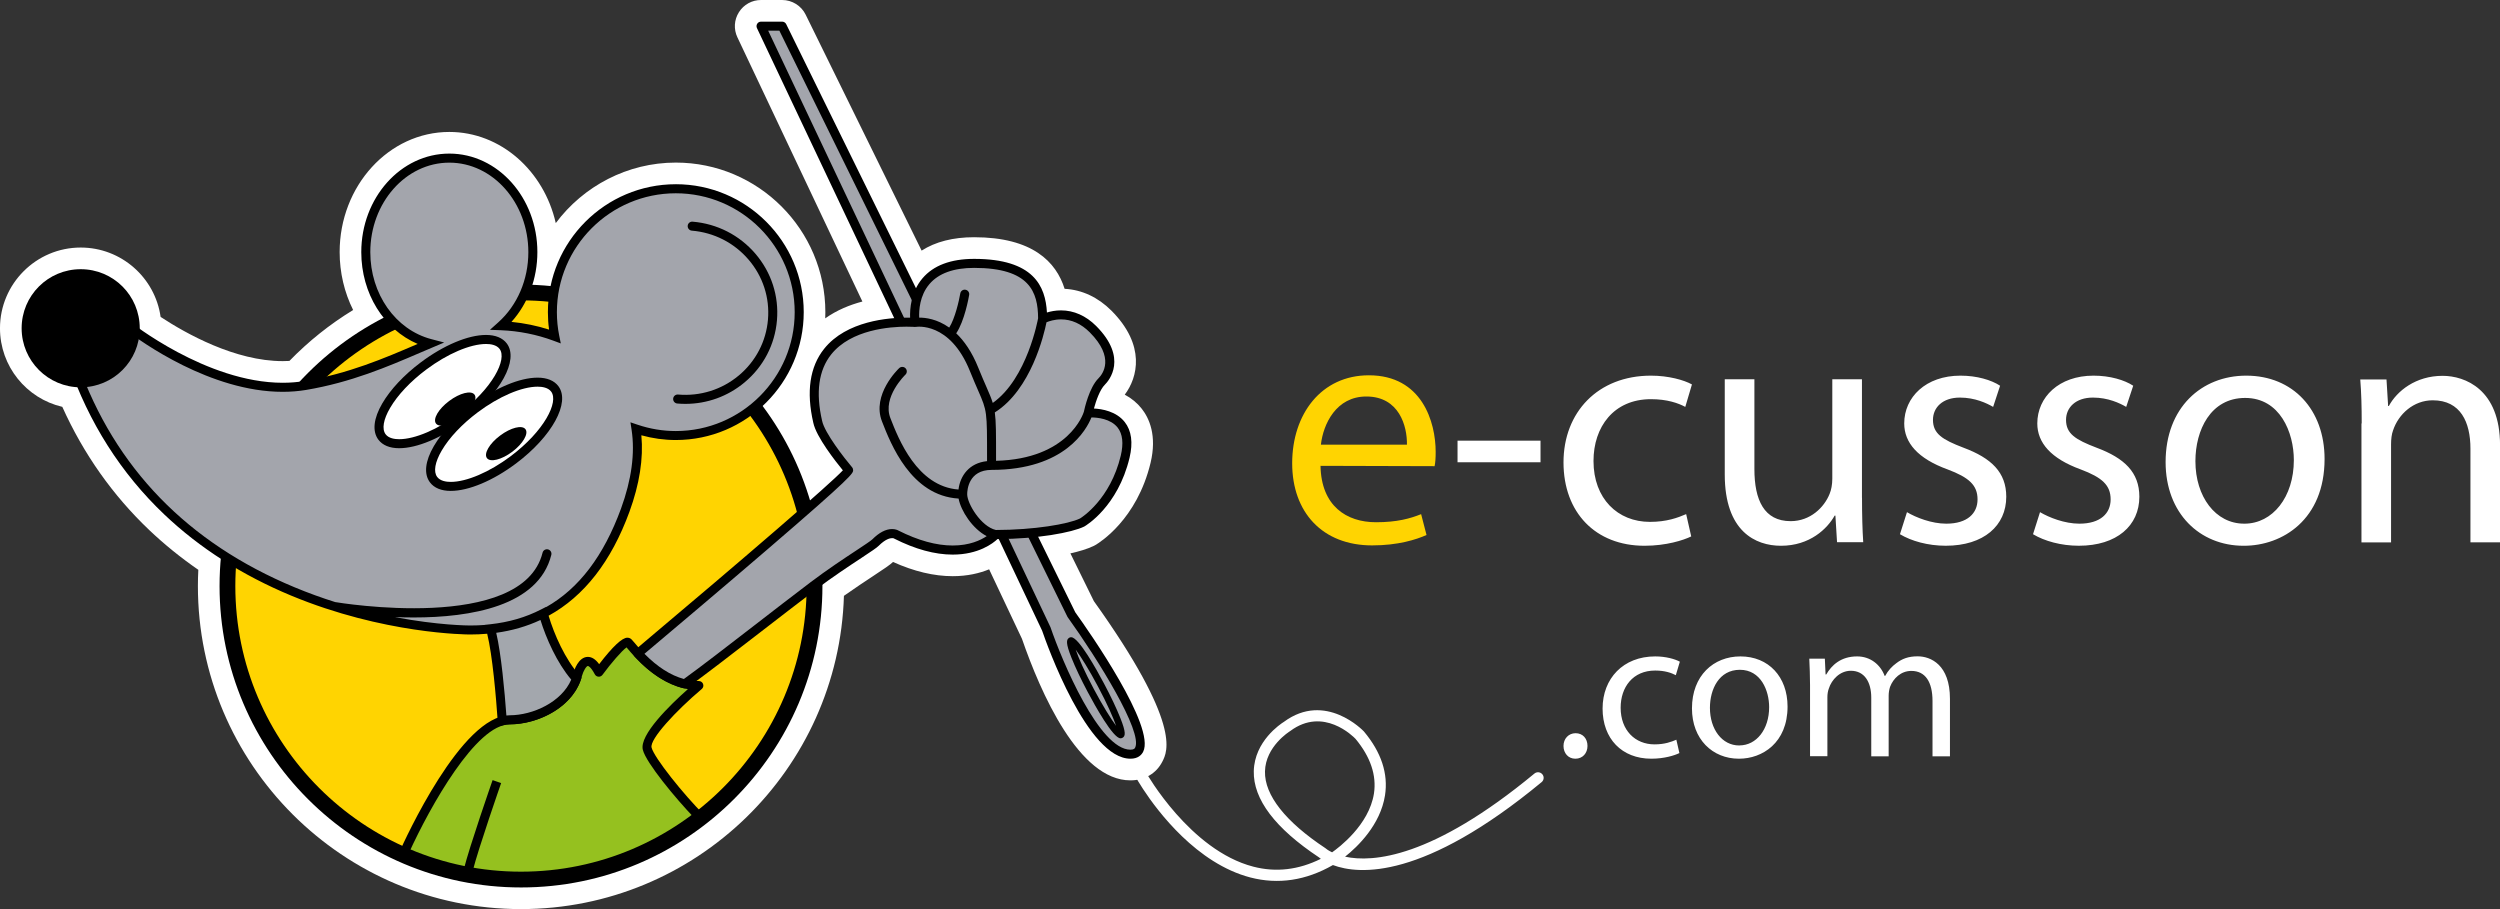 <svg xmlns="http://www.w3.org/2000/svg" height="80" viewBox="0 0 220 80" width="220"><rect x="0" y="0" width="220" height="80" fill="#333333" stroke="none"/><path fill="#FFF" d="M45.847 80c-15.679 0-28.432-12.754-28.432-28.432 0-.469.013-.945.037-1.424-1.542-1.065-2.982-2.231-4.297-3.479-3.226-3.063-5.804-6.713-7.673-10.862-3.158-.736-5.484-3.569-5.484-6.916 0-3.917 3.187-7.103 7.103-7.103 3.578 0 6.546 2.659 7.032 6.104 2.234 1.469 6.558 3.892 10.745 3.891.198 0 .395-.005.588-.017 1.684-1.732 3.563-3.232 5.609-4.481-.772-1.546-1.187-3.297-1.187-5.095 0-5.831 4.33-10.574 9.651-10.574 4.52 0 8.323 3.42 9.368 8.021 2.429-3.256 6.313-5.325 10.563-5.325 7.258 0 13.16 5.904 13.16 13.162 0 .182-.004.363-.011.546 1.017-.721 2.155-1.186 3.271-1.481L64.892 3.287c-.341-.714-.291-1.543.134-2.215C65.449.401 66.178 0 66.972 0h1.859c.875 0 1.688.508 2.069 1.294l10.203 20.76c1.221-.782 2.768-1.178 4.618-1.178 5.14 0 7.223 2.171 7.965 4.54 1.521.08 2.938.74 4.12 1.921 3.046 3.057 2.306 5.891 1.173 7.394.588.313 1.092.725 1.486 1.226.674.852 1.357 2.371.787 4.766-1.2 5.002-4.496 7.03-4.867 7.246-.034.02-.092.051-.127.067-.563.276-1.305.493-2.063.661l2.065 4.201c7.729 10.809 6.492 13.22 6.025 14.129-.537 1.045-1.561 1.645-2.81 1.645-4.541 0-7.914-7.755-9.54-12.453L87.044 50.1c-.834.342-1.898.604-3.207.604-1.646 0-3.407-.42-5.251-1.25-.294.274-.72.56-1.745 1.235-.662.438-1.595 1.051-2.575 1.744C73.807 67.713 61.234 80 45.847 80z"/><circle fill="#FFD401" cx="45.847" cy="51.569" r="25.833"/><path fill="#95C11F" d="M56.954 65.882c-.355-1.418 4.547-5.554 4.547-5.554-3.424 0-5.816-3.395-6.204-3.78-.388-.388-2.604 2.603-2.604 2.603-1.186-2.244-1.859.209-1.859.209-.619 2.512-3.594 3.99-5.994 3.99-4.013 0-9.031 11.123-9.373 11.891 3.176 1.395 6.686 2.177 10.38 2.177 5.965 0 11.457-2.028 15.833-5.423-1.743-1.738-4.471-5.075-4.726-6.113z"/><path d="M61.958 71.712c-1.79-1.782-4.4-5.037-4.62-5.928-.182-.728 2.151-3.24 4.418-5.153.127-.107.175-.281.116-.438-.057-.157-.206-.262-.372-.262-2.834 0-4.977-2.551-5.681-3.389-.112-.132-.186-.219-.244-.275-.097-.099-.229-.15-.37-.15-.459 0-1.293.783-2.479 2.33-.314-.43-.643-.641-.993-.641-.842 0-1.216 1.207-1.285 1.457-.563 2.277-3.35 3.688-5.609 3.688-4.22 0-9.184 10.885-9.735 12.126-.043.097-.045.206-.007.305.037.101.112.179.21.222 3.34 1.467 6.886 2.211 10.54 2.211 5.87 0 11.431-1.904 16.075-5.506.091-.07.146-.178.153-.289.007-.118-.036-.228-.117-.308zm-16.111 5.306c-1.438 0-2.858-.119-4.255-.354.521-2.058 2.486-7.692 2.507-7.753l-.75-.262c-.087.248-2.024 5.808-2.54 7.871-1.644-.332-3.251-.828-4.815-1.483 1.875-4.108 5.909-11.289 8.846-11.289 2.615 0 5.717-1.604 6.377-4.28.115-.421.381-.863.518-.863.002 0 .225.01.607.732.063.121.186.201.321.212.138.011.269-.05.35-.157.746-1.011 1.713-2.138 2.125-2.422.023.027.049.061.074.09.685.813 2.62 3.115 5.321 3.586-1.568 1.391-4.291 4.033-3.964 5.336.281 1.143 2.917 4.315 4.511 5.974-4.433 3.312-9.689 5.062-15.233 5.062z"/><path d="M45.847 78.096c-14.627 0-26.526-11.898-26.526-26.525 0-14.627 11.899-26.526 26.526-26.526S72.374 36.942 72.374 51.57c-.001 14.625-11.9 26.526-26.527 26.526zm0-51.664c-13.861 0-25.138 11.276-25.138 25.138 0 13.859 11.276 25.137 25.138 25.137S70.984 65.432 70.984 51.57 59.707 26.432 45.847 26.432z"/><path fill="#A3A5AC" d="M94.282 54.084 68.831 2.302h-1.859l25.103 53.045s3.78 11.021 7.405 11.021c3.624.001-5.198-12.284-5.198-12.284z"/><path d="M99.479 66.766c-3.777 0-7.343-10.017-7.773-11.269L66.612 2.472c-.059-.123-.049-.268.023-.382.072-.115.198-.185.336-.185h1.859c.151 0 .29.086.356.222L94.623 53.88c1.241 1.729 7.093 10.089 5.973 12.278-.144.28-.452.608-1.117.608zM67.599 2.699l24.835 52.479c.006.014.012.027.017.041 1.025 2.99 4.289 10.754 7.029 10.754.318 0 .382-.123.409-.176.703-1.371-3.265-7.771-5.93-11.48-.014-.019-.023-.037-.034-.057L68.584 2.699h-.985z"/><path d="M98.605 64.971c-.654 0-2.233-2.846-2.883-4.07-.592-1.108-1.101-2.186-1.435-3.024-.509-1.28-.46-1.604-.191-1.756l.022-.015c.047-.021.097-.03.15-.03.658 0 2.235 2.851 2.885 4.075.591 1.109 1.101 2.185 1.434 3.024.512 1.285.46 1.608.187 1.753-.05.028-.109.043-.169.043zm-3.946-7.804c.25.72.781 1.937 1.589 3.455.809 1.521 1.519 2.646 1.971 3.255-.252-.716-.781-1.934-1.589-3.449-.807-1.524-1.518-2.649-1.971-3.261z"/><path fill="#A3A5AC" d="M95.761 36.346s.41-2.006 1.187-2.772c.766-.768 1.386-2.448-.768-4.609-2.153-2.153-4.432-.883-4.432-.883 0-2.246-.534-4.903-6.025-4.903-6.05 0-5.197 5.198-5.197 5.198s-10.807-.946-8.567 8.743c.285 1.387 2.72 4.253 2.72 4.253 0 .479-13.479 11.865-18.545 16.127.859.932 2.292 2.246 4.129 2.682 2.432-1.744 7.35-5.633 11.285-8.615 2.519-1.903 5.121-3.444 5.492-3.815 1.154-1.153 1.828-.714 1.828-.714 6.081 3.074 8.745 0 8.745 0 3.485 0 6.554-.534 7.622-1.063 0 0 2.772-1.596 3.78-5.787 1-4.199-3.254-3.842-3.254-3.842z"/><path d="M98.974 37.137c-.747-.945-1.999-1.151-2.708-1.188.182-.668.522-1.661.961-2.095.366-.367 2.054-2.341-.768-5.17-.896-.897-1.966-1.371-3.09-1.371-.497 0-.924.091-1.239.188-.128-2.311-1.156-4.72-6.407-4.72-2.052 0-3.58.575-4.544 1.71-1.025 1.206-1.118 2.708-1.089 3.466-.097-.002-.204-.004-.324-.004-1.521 0-5.274.268-7.246 2.747-1.262 1.585-1.58 3.775-.95 6.501.259 1.249 1.979 3.428 2.603 4.188-1.142 1.219-8.146 7.272-18.294 15.811-.083.066-.134.17-.141.277s.031.215.104.295c1.393 1.504 2.85 2.445 4.33 2.797.029.008.061.012.092.012.082 0 .162-.023.23-.074 1.479-1.061 3.867-2.904 6.396-4.857 1.646-1.271 3.35-2.586 4.899-3.764 1.455-1.102 2.929-2.072 4.005-2.781.907-.601 1.353-.896 1.527-1.072.592-.59.995-.678 1.184-.678.092 0 .145.021.148.021.02.015.012.008.036.021 1.85.937 3.582 1.408 5.148 1.408 2.275 0 3.545-.992 3.941-1.365 3.542-.018 6.563-.576 7.632-1.104.008-.004.015-.007.022-.012.119-.069 2.934-1.73 3.968-6.039.317-1.332.173-2.389-.426-3.148zm-3.076-7.893c2.229 2.238 1.149 3.664.769 4.046-.817.812-1.23 2.675-1.29 2.956-.053.172-1.355 4.143-7.724 4.305v-.237c.001-2.149.001-3.227-.109-4.022 3.191-2.007 4.329-6.847 4.548-7.933.229-.094.694-.253 1.278-.253.921-.001 1.774.383 2.528 1.138zM81.789 25c.807-.946 2.13-1.426 3.935-1.426 4.898 0 5.615 2.125 5.629 4.439h-.002c-.01.056-.948 5.296-3.988 7.445-.123-.405-.3-.818-.552-1.395-.191-.436-.429-.979-.72-1.701-.565-1.408-1.251-2.372-1.944-3.03.73-1.082 1.097-3.123 1.14-3.377.037-.217-.108-.422-.325-.459-.218-.037-.421.109-.457.325-.104.617-.463 2.205-.973 3.006-1.071-.759-2.087-.88-2.643-.876-.028-.623.036-1.939.9-2.951zm2.048 23.005c-1.438 0-3.046-.442-4.777-1.317-.078-.045-.267-.131-.557-.131-.553 0-1.14.307-1.745.912-.126.127-.746.535-1.402.969-1.085.715-2.571 1.695-4.047 2.813-1.555 1.179-3.259 2.495-4.906 3.769-2.438 1.885-4.746 3.666-6.222 4.731-1.167-.317-2.332-1.063-3.469-2.218 2.489-2.096 6.926-5.84 10.852-9.213 7.511-6.452 7.511-6.672 7.511-6.946 0-.095-.033-.187-.095-.257-.658-.775-2.414-3.021-2.635-4.085-.574-2.487-.307-4.45.796-5.837 1.757-2.209 5.218-2.447 6.625-2.447.444 0 .723.023.726.023.035.004.07 0 .105-.006v.002c.028-.007 2.992-.495 4.758 3.894.295.733.535 1.281.728 1.723.779 1.786.779 1.786.777 5.931v.265c-1.571.162-2.366 1.285-2.513 2.499-3.649-.269-5.282-4.462-5.993-6.287-.72-1.843 1.297-3.796 1.321-3.82.159-.15.165-.402.015-.561-.15-.159-.401-.166-.562-.016-.1.096-2.43 2.342-1.515 4.686.771 1.98 2.55 6.546 6.742 6.794.207 1.092 1.226 2.658 2.474 3.305-.529.355-1.503.825-2.992.825zm14.791-7.91c-.922 3.844-3.415 5.426-3.583 5.529-1.026.5-4.067 1.013-7.409 1.015-1.313-.305-2.523-2.324-2.523-3.144 0-.356.104-2.144 2.145-2.144 6.465 0 8.366-3.565 8.787-4.617.519.005 1.687.107 2.308.893.438.561.531 1.391.275 2.468z"/><path fill="#A3A5AC" d="M55.971 37.748c1.1.372 2.276.581 3.501.581 5.994 0 10.858-4.864 10.858-10.859 0-5.996-4.864-10.86-10.858-10.86-5.995 0-10.859 4.864-10.859 10.86 0 .729.07 1.44.208 2.13-1.525-.565-3.146-.876-4.71-.938 1.697-1.518 2.782-3.85 2.782-6.476 0-4.57-3.292-8.272-7.352-8.272-4.059 0-7.351 3.702-7.351 8.272 0 3.912 2.424 7.188 5.67 8.04-3.006 1.271-6.568 2.951-10.999 3.695-7.552 1.263-15.739-5.353-15.739-5.353l-4.726 3.307c7.715 22.372 32.293 23.564 34.98 23.564 7.033 0 11.263-4.043 13.641-10.535 1.006-2.756 1.263-5.134.954-7.156z"/><path fill="#A3A7AD" d="M44.848 63.341c2.277 0 5.073-1.332 5.879-3.616-1.355-1.496-2.426-3.928-2.92-5.74-1.371.703-2.905 1.162-4.641 1.349.527 1.806.869 5.776 1.03 8.104.225-.058.434-.097.652-.097z"/><path d="M59.472 16.212c-6.207 0-11.257 5.05-11.257 11.258 0 .52.034 1.033.104 1.536-1.065-.341-2.188-.571-3.31-.68 1.458-1.621 2.28-3.812 2.28-6.14 0-4.78-3.476-8.67-7.748-8.67-4.271 0-7.748 3.89-7.748 8.67 0 3.641 1.994 6.815 4.962 8.08-.04.017-.079.034-.117.051-2.799 1.201-5.972 2.563-9.843 3.212-.613.103-1.258.155-1.917.155-6.709 0-13.439-5.37-13.507-5.425l-.231-.188-5.216 3.65.099.283c1.79 5.19 4.631 9.657 8.443 13.277 3.101 2.943 6.854 5.343 11.153 7.131 8.143 3.385 15.451 3.424 15.758 3.424.511 0 1.009-.023 1.496-.066.471 1.908.78 5.588.927 7.69l.033.468.456-.109c.177-.043.368-.082.559-.082 2.367 0 5.364-1.358 6.254-3.883l.078-.224-.159-.175c-1.295-1.43-2.263-3.66-2.743-5.271 3.13-1.718 5.512-4.771 7.113-9.146.89-2.437 1.241-4.698 1.049-6.732.993.276 2.011.417 3.032.417 6.207 0 11.257-5.05 11.257-11.256 0-6.205-5.05-11.255-11.257-11.255zm-9.203 43.593c-.837 1.971-3.37 3.139-5.421 3.139-.099 0-.194.009-.286.021-.156-2.129-.453-5.411-.894-7.278 1.397-.192 2.695-.567 3.893-1.129.499 1.611 1.444 3.764 2.708 5.247zm9.203-21.873c-1.141 0-2.275-.188-3.374-.56l-.619-.209.099.646c.316 2.058.002 4.4-.933 6.96-1.522 4.153-3.698 7.023-6.58 8.654l-.004-.02-.437.225c-1.361.701-2.835 1.129-4.5 1.309l-.472.051.002.008c-.417.031-.842.048-1.277.048-.181 0-2.821-.015-6.629-.739.532.021 1.086.033 1.652.033 4.991 0 10.985-.982 12.116-5.509.053-.214-.076-.429-.29-.481-.212-.053-.429.076-.48.289-1.773 7.098-18 4.389-18.25 4.346-1.158-.364-2.354-.795-3.572-1.301-9.412-3.912-15.821-10.522-19.053-19.65l4.237-2.967c1.285.985 7.419 5.417 13.771 5.416.702 0 1.392-.056 2.049-.165 3.965-.666 7.184-2.048 10.022-3.267.363-.155.718-.308 1.065-.454l1.073-.454-1.128-.296c-3.165-.83-5.374-3.979-5.374-7.656 0-4.343 3.119-7.876 6.954-7.876 3.834 0 6.954 3.533 6.954 7.876 0 2.421-.965 4.674-2.648 6.18l-.731.654.98.038c1.555.062 3.141.377 4.587.913l.667.247-.141-.698c-.134-.661-.202-1.352-.202-2.051 0-5.77 4.694-10.463 10.464-10.463s10.462 4.693 10.462 10.463c.002 5.766-4.691 10.46-10.46 10.46z"/><path d="M60.313 35.541c-.237 0-.475-.011-.713-.031-.219-.019-.38-.211-.362-.429.02-.219.208-.381.43-.362 1.95.167 3.85-.428 5.345-1.676 1.492-1.247 2.404-2.993 2.568-4.918.163-1.927-.442-3.802-1.71-5.28-1.267-1.479-3.039-2.384-4.992-2.548-.219-.018-.38-.21-.362-.429.019-.219.208-.379.429-.362 2.163.181 4.125 1.184 5.53 2.822 1.404 1.642 2.079 3.724 1.896 5.864-.181 2.138-1.192 4.077-2.852 5.46-1.474 1.231-3.3 1.889-5.207 1.889z"/><path fill="#FFF" d="M40.633 36.71c-2.943 2.207-6.088 2.99-7.018 1.743-.93-1.239.704-4.036 3.648-6.243 2.943-2.208 6.088-2.99 7.018-1.743.929 1.239-.704 4.035-3.648 6.243zM45.172 40.467c-2.942 2.208-6.088 2.99-7.018 1.743-.93-1.239.705-4.036 3.646-6.243 2.944-2.208 6.09-2.99 7.02-1.743.93 1.239-.705 4.036-3.648 6.243z"/><path d="M39.665 43.2c-.83 0-1.462-.261-1.83-.753-.551-.735-.428-1.871.348-3.196.715-1.224 1.916-2.503 3.381-3.603 2.017-1.513 4.165-2.416 5.745-2.416.83 0 1.463.261 1.831.754 1.075 1.436-.562 4.422-3.729 6.799-2.017 1.512-4.165 2.415-5.746 2.415zm7.645-9.173c-1.394 0-3.412.865-5.269 2.257-1.383 1.037-2.509 2.232-3.172 3.367-.595 1.019-.74 1.863-.396 2.32.269.359.798.436 1.193.436 1.394 0 3.413-.863 5.27-2.256 2.954-2.217 4.252-4.776 3.567-5.688-.268-.36-.797-.436-1.193-.436z"/><path d="M35.126 39.443c-.829 0-1.462-.261-1.83-.753-.551-.734-.428-1.87.349-3.196.715-1.225 1.916-2.504 3.381-3.603 2.018-1.513 4.165-2.416 5.745-2.416.83 0 1.462.261 1.83.754 1.077 1.436-.562 4.422-3.729 6.798-2.018 1.513-4.165 2.416-5.746 2.416zm7.645-9.172c-1.394 0-3.412.864-5.269 2.257-1.383 1.036-2.509 2.232-3.172 3.367-.595 1.018-.739 1.863-.396 2.32.268.359.797.435 1.192.435 1.395 0 3.412-.865 5.27-2.257 2.955-2.216 4.252-4.776 3.568-5.688-.269-.359-.797-.434-1.193-.434z"/><path d="M40.596 36.71c-.938.705-1.938.953-2.231.558s.225-1.286 1.163-1.983c.937-.704 1.936-.952 2.229-.558.293.395-.226 1.278-1.161 1.983zM45.08 39.754c-.938.705-1.938.953-2.23.558-.294-.395.225-1.286 1.162-1.982.938-.705 1.937-.953 2.23-.558.293.386-.225 1.278-1.162 1.982zM12.298 28.887c0 2.874-2.323 5.197-5.197 5.197-2.873 0-5.197-2.332-5.197-5.197 0-2.874 2.324-5.197 5.197-5.197 2.874-.001 5.197 2.323 5.197 5.197z"/><path fill="#FFD401" d="M116.205 40.993c.064 3.524 2.275 4.964 4.885 4.964 1.865 0 3.021-.332 3.969-.712l.475 1.834c-.918.411-2.514.916-4.789.916-4.379 0-7.033-2.925-7.033-7.224 0-4.347 2.576-7.745 6.748-7.745 4.68 0 5.879 4.109 5.879 6.748 0 .536-.029.95-.094 1.249l-10.04-.03zm7.606-1.865c.027-1.628-.684-4.236-3.574-4.236-2.654 0-3.791 2.419-3.998 4.236h7.572z"/><path fill="#FFF" d="M135.566 38.781v1.897h-7.303v-1.897h7.303zM148.828 47.205c-.682.333-2.197.822-4.111.822-4.313 0-7.129-2.924-7.129-7.336 0-4.407 3.021-7.634 7.699-7.634 1.533 0 2.895.381 3.604.773l-.586 1.977c-.615-.331-1.598-.68-3.02-.68-3.287 0-5.057 2.45-5.057 5.438 0 3.32 2.133 5.36 4.963 5.36 1.482 0 2.449-.364 3.191-.683l.446 1.963zM163.857 43.807c0 1.486.033 2.783.107 3.904h-2.305l-.143-2.34h-.064c-.648 1.154-2.182 2.656-4.727 2.656-2.244 0-4.947-1.264-4.947-6.274v-8.377h2.609v7.903c0 2.719.852 4.582 3.189 4.582 1.738 0 2.957-1.217 3.43-2.402.145-.348.236-.82.236-1.328v-8.755h2.609v10.431h.006zM167.813 45.07c.805.476 2.164 1.013 3.461 1.013 1.863 0 2.75-.917 2.75-2.134 0-1.249-.744-1.932-2.643-2.643-2.605-.949-3.809-2.34-3.809-4.044 0-2.307 1.895-4.205 4.947-4.205 1.453 0 2.717.381 3.49.887l-.613 1.863c-.57-.331-1.6-.82-2.924-.82-1.535 0-2.371.885-2.371 1.959 0 1.218.818 1.739 2.686 2.451 2.451.915 3.764 2.166 3.764 4.315 0 2.542-1.977 4.313-5.326 4.313-1.564 0-3.021-.41-4.029-1.014l.617-1.941zM179.521 45.07c.807.476 2.166 1.013 3.465 1.013 1.863 0 2.75-.917 2.75-2.134 0-1.249-.744-1.932-2.641-2.643-2.607-.949-3.813-2.34-3.813-4.044 0-2.307 1.896-4.205 4.947-4.205 1.453 0 2.719.381 3.494.887l-.617 1.863c-.568-.331-1.596-.82-2.926-.82-1.531 0-2.369.885-2.369 1.959 0 1.218.82 1.739 2.686 2.451 2.451.915 3.766 2.166 3.766 4.315 0 2.542-1.979 4.313-5.326 4.313-1.564 0-3.021-.41-4.031-1.014l.615-1.941zM197.432 48.027c-3.844 0-6.859-2.846-6.859-7.366 0-4.789 3.16-7.604 7.096-7.604 4.109 0 6.893 2.986 6.893 7.334 0 5.326-3.699 7.636-7.098 7.636h-.032zm.076-1.944c2.482 0 4.35-2.34 4.35-5.596 0-2.435-1.219-5.469-4.283-5.469-3.053 0-4.379 2.845-4.379 5.563 0 3.129 1.77 5.501 4.283 5.501l.029.001zM207.83 37.263c0-1.502-.033-2.687-.127-3.872h2.309l.143 2.339h.063c.713-1.327 2.371-2.657 4.729-2.657 1.975 0 5.057 1.188 5.057 6.104v8.551h-2.605v-8.25c0-2.308-.854-4.252-3.318-4.252-1.689 0-3.02 1.217-3.494 2.655-.127.333-.174.79-.174 1.219v8.628h-2.605V37.263h.022z"/><g fill="#FFF"><path d="M138.625 66.766c-.607 0-1.037-.475-1.037-1.123 0-.637.447-1.121 1.064-1.121.629 0 1.047.465 1.047 1.121 0 .639-.428 1.123-1.063 1.123h-.011zM147.787 66.27c-.408.201-1.313.496-2.473.496-2.594 0-4.287-1.76-4.287-4.412 0-2.648 1.816-4.59 4.631-4.59.922 0 1.738.229 2.168.465l-.354 1.189c-.371-.199-.959-.41-1.814-.41-1.979 0-3.041 1.473-3.041 3.27 0 1.996 1.281 3.227 2.982 3.227.896 0 1.475-.221 1.92-.41l.268 1.175zM153.018 66.766c-2.311 0-4.125-1.711-4.125-4.43 0-2.881 1.898-4.572 4.266-4.572 2.473 0 4.146 1.795 4.146 4.41 0 3.201-2.225 4.592-4.268 4.592h-.019zm.054-1.17c1.49 0 2.613-1.406 2.613-3.365 0-1.465-.732-3.289-2.576-3.289-1.834 0-2.635 1.711-2.635 3.348 0 1.883 1.064 3.311 2.576 3.311h.021v-.005h.001zM171.588 66.555h-1.527v-4.867c0-1.672-.629-2.648-1.863-2.648-.914 0-1.588.654-1.873 1.404-.076.229-.123.516-.123.779v5.332h-1.531v-5.16c0-1.389-.607-2.367-1.797-2.367-.961 0-1.691.779-1.938 1.568-.086.229-.125.492-.125.76v5.189h-1.527v-6.254c0-.902-.037-1.615-.066-2.328h1.369l.064 1.389h.059c.477-.816 1.283-1.588 2.717-1.588 1.16 0 2.047.713 2.426 1.721h.039c.266-.492.615-.854.979-1.119.514-.395 1.064-.609 1.883-.609 1.158 0 2.842.75 2.842 3.734v5.064h-.008z"/></g><path fill="#FFF" d="M100.577 69.417c-.347-.528-.546-.88-.577-.94-.137-.232-.053-.533.184-.668.241-.133.541-.045.679.188.035.07 3.873 6.828 9.424 8.268 1.991.521 3.989.285 5.946-.688-.078-.056-.131-.101-.162-.128-3.861-2.563-5.792-5.114-5.738-7.586.06-2.646 2.371-4.166 2.645-4.336 3.668-2.715 7.006.8 7.041.836.006.007.014.013.018.021 1.52 1.819 2.139 3.702 1.844 5.608-.408 2.599-2.41 4.521-3.514 5.396 2.42.526 7.646.145 16.666-7.318.215-.172.521-.141.695.068.174.204.145.52-.066.69-10.385 8.586-16.051 8.167-18.365 7.297-2.373 1.362-4.813 1.729-7.262 1.093-4.715-1.232-8.148-5.799-9.458-7.801zm18.71-4.396c-.195-.205-2.83-2.865-5.744-.692-.012.008-.021.017-.037.024-.023.015-2.145 1.334-2.188 3.537-.043 2.086 1.799 4.42 5.322 6.752.021.012.043.03.063.049.01.011.176.15.521.313.572-.401 3.25-2.396 3.684-5.176.242-1.603-.303-3.221-1.621-4.807z"/></svg>